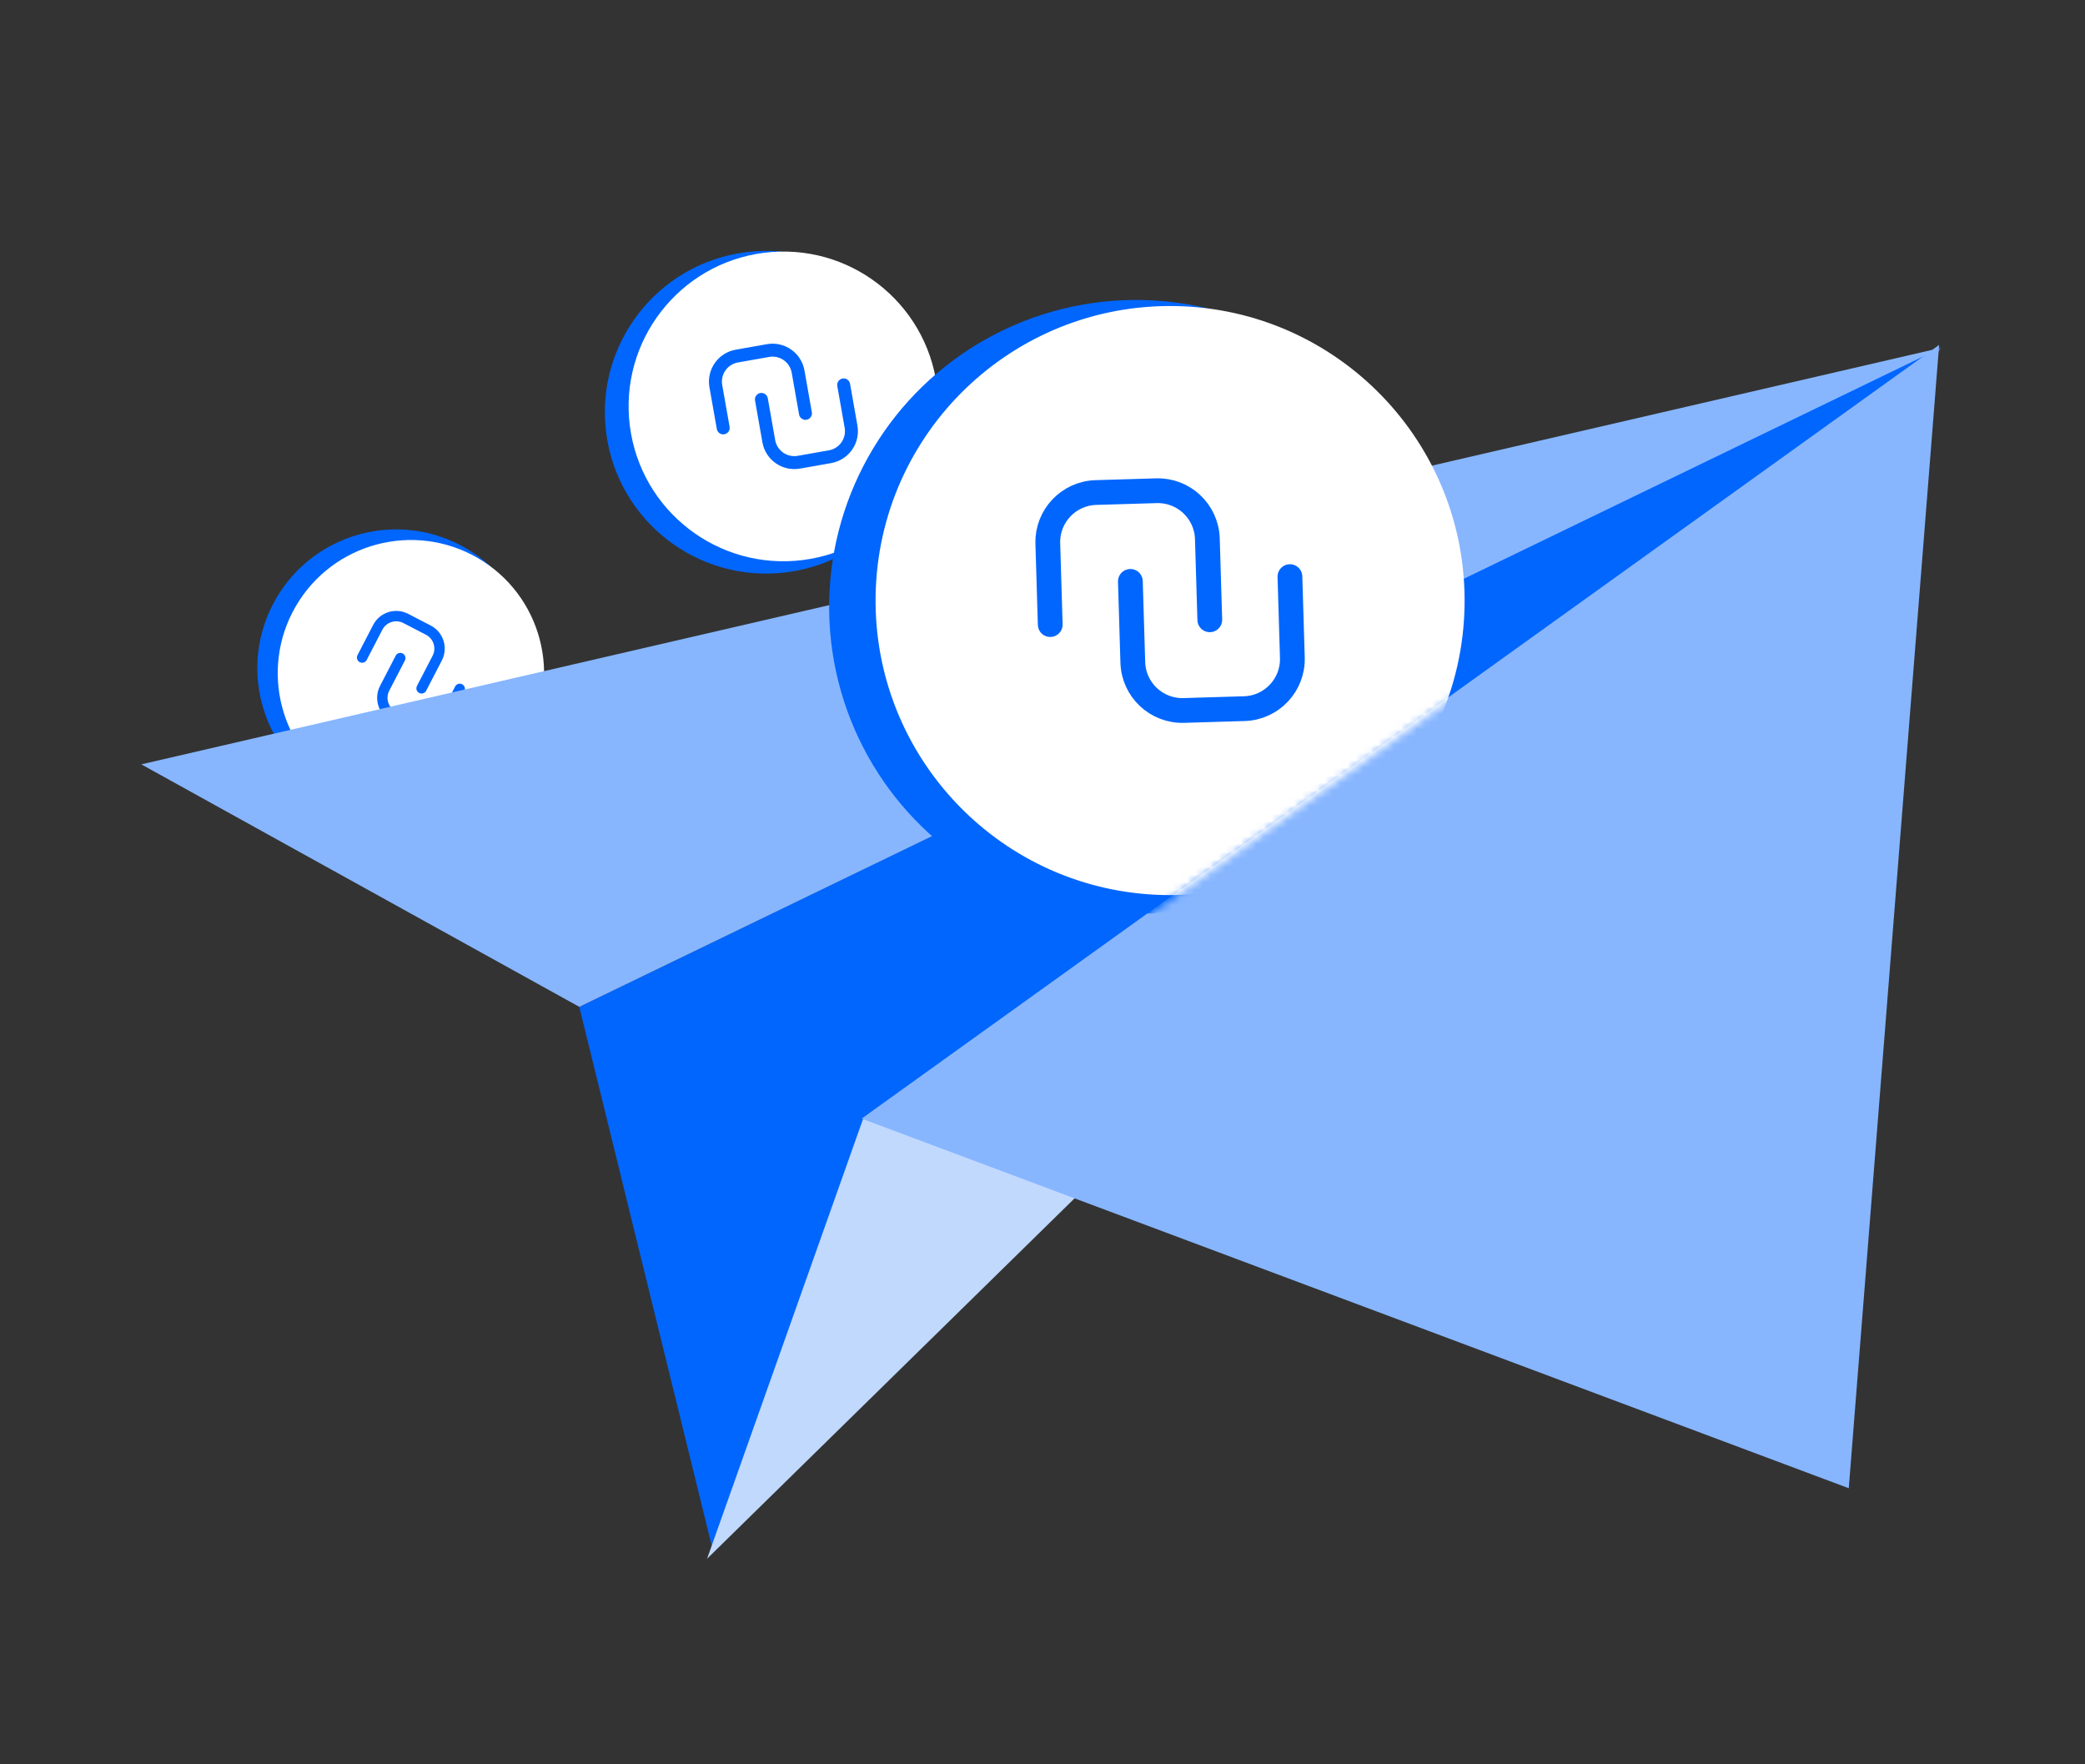 <svg width="273" height="231" viewBox="0 0 273 231" fill="none" xmlns="http://www.w3.org/2000/svg">
<rect x="0" y="0" width="273" height="231" fill="#333333" stroke="none"/>
<path d="M253.396 45.794L75.85 131.827L93.181 202.339L253.396 45.794Z" fill="#0166FD"/>
<path d="M254.15 45.641L112.966 146.613L92.58 204.085L254.15 45.641Z" fill="#C0D9FD"/>
<path d="M253.901 45.157L112.819 146.458L242.069 194.853L253.901 45.157Z" fill="#87B6FF"/>
<circle cx="51.864" cy="87.482" r="18.168" transform="rotate(30.126 51.864 87.482)" fill="#0166FD"/>
<circle cx="53.803" cy="88.139" r="17.435" transform="rotate(30.126 53.803 88.139)" fill="white"/>
<path d="M55.198 90.123L57.246 86.169C57.937 84.835 57.416 83.193 56.081 82.502L53.128 80.972C51.794 80.281 50.152 80.803 49.461 82.137L47.413 86.091" stroke="#0166FD" stroke-width="1.36" stroke-linecap="round" stroke-linejoin="round"/>
<path d="M52.413 86.162L50.365 90.116C49.674 91.45 50.196 93.092 51.53 93.783L54.483 95.313C55.817 96.004 57.459 95.482 58.15 94.148L60.198 90.194" stroke="#0166FD" stroke-width="1.36" stroke-linecap="round" stroke-linejoin="round"/>
<path d="M254.156 45.536L75.851 131.825L18.502 100.076L254.156 45.536Z" fill="#87B6FF"/>
<circle cx="100.323" cy="53.974" r="21.125" transform="rotate(-7.265 100.323 53.974)" fill="#0166FD"/>
<circle cx="102.582" cy="53.211" r="20.273" transform="rotate(-7.265 102.582 53.211)" fill="white"/>
<path d="M105.463 54.121L104.498 48.651C104.172 46.805 102.412 45.573 100.566 45.898L96.48 46.62C94.634 46.945 93.401 48.706 93.727 50.552L94.693 56.022" stroke="#0166FD" stroke-width="1.697" stroke-linecap="round" stroke-linejoin="round"/>
<path d="M99.696 52.295L100.661 57.765C100.987 59.611 102.748 60.843 104.594 60.517L108.68 59.796C110.526 59.471 111.758 57.71 111.432 55.864L110.467 50.394" stroke="#0166FD" stroke-width="1.697" stroke-linecap="round" stroke-linejoin="round"/>
<mask id="mask0_9151_29176" style="mask-type:alpha" maskUnits="userSpaceOnUse" x="102" y="35" width="101" height="96">
<path d="M202.999 82.289L135.046 130.799L102.959 108.565L107.046 51.918L128.561 35.305L191.469 35.312L202.999 82.289Z" fill="#D9D9D9"/>
</mask>
<g mask="url(#mask0_9151_29176)">
<circle cx="148.746" cy="79.454" r="40.183" transform="rotate(1.027 148.746 79.454)" fill="#0166FD"/>
<circle cx="153.206" cy="78.631" r="38.563" transform="rotate(1.027 153.206 78.631)" fill="white"/>
<path d="M158.404 81.148L158.086 70.539C157.979 66.958 154.989 64.142 151.409 64.25L143.484 64.487C139.903 64.595 137.087 67.584 137.195 71.165L137.513 81.775" stroke="#0166FD" stroke-width="3.243" stroke-linecap="round" stroke-linejoin="round"/>
<path d="M148.006 76.121L148.324 86.731C148.431 90.311 151.421 93.127 155.001 93.02L162.926 92.782C166.507 92.675 169.322 89.685 169.215 86.105L168.897 75.495" stroke="#0166FD" stroke-width="3.243" stroke-linecap="round" stroke-linejoin="round"/>
</g>
</svg>
